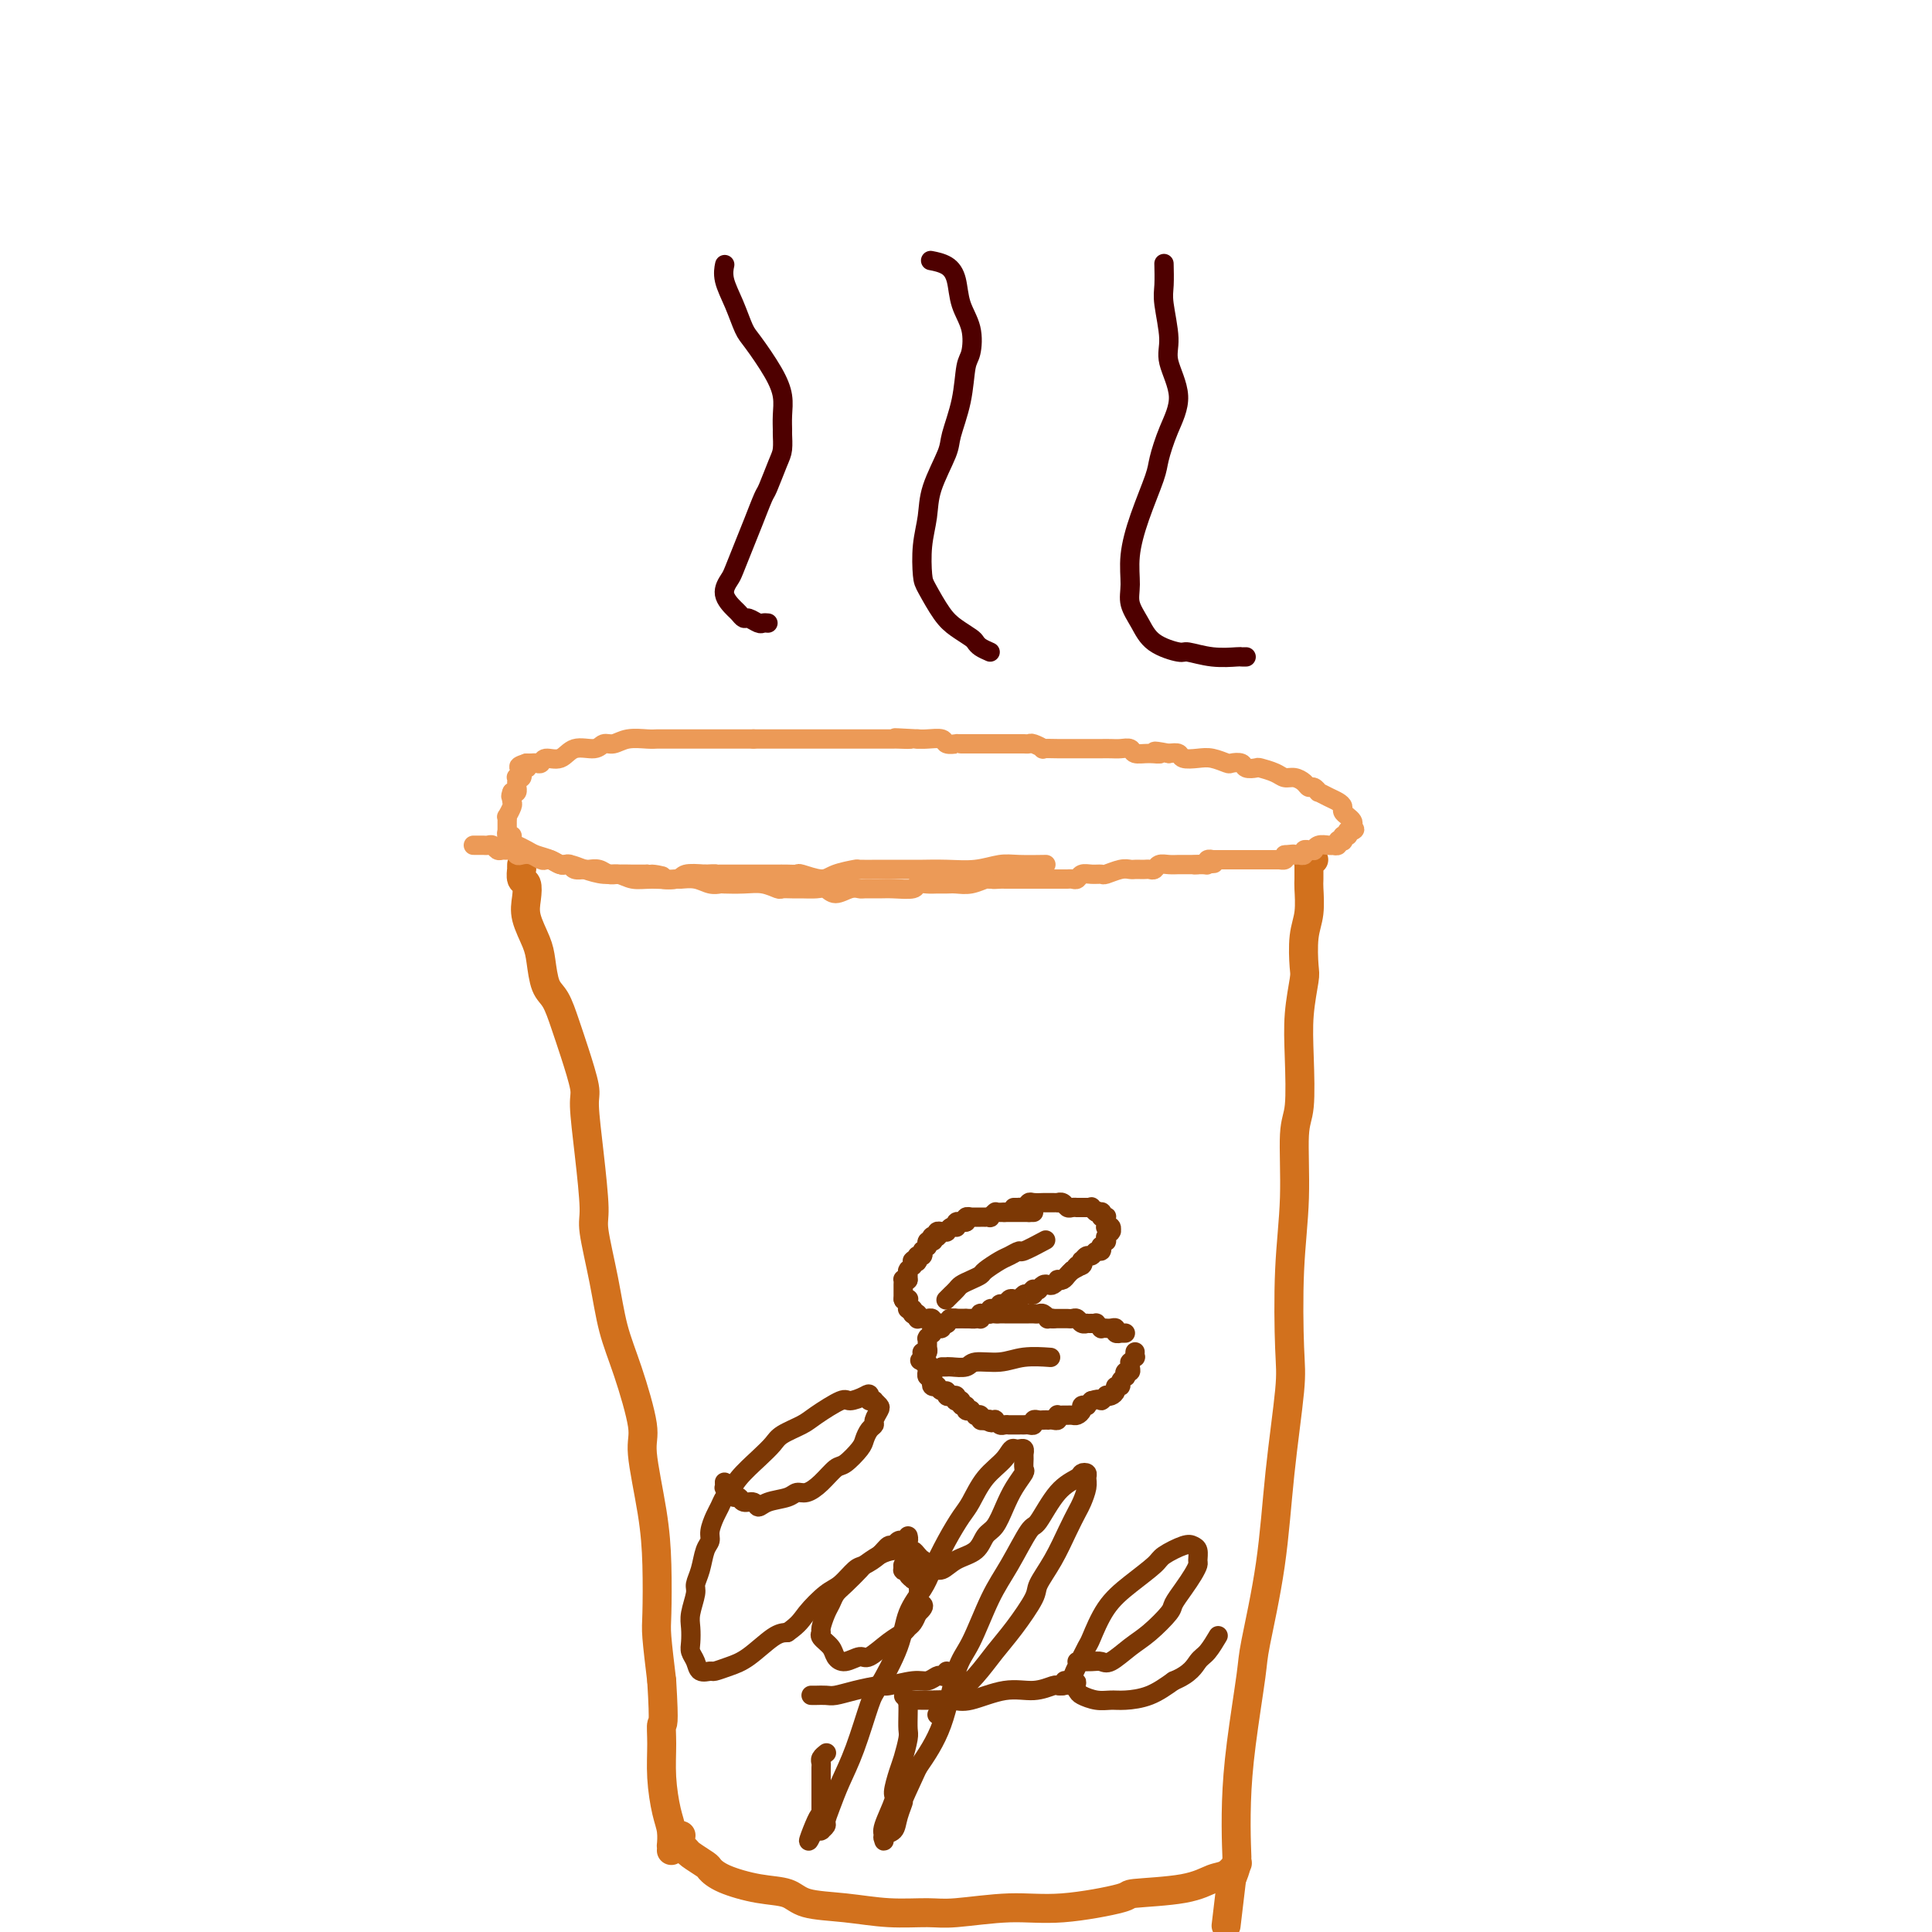 <svg viewBox='0 0 400 400' version='1.1' xmlns='http://www.w3.org/2000/svg' xmlns:xlink='http://www.w3.org/1999/xlink'><g fill='none' stroke='rgb(210,113,29)' stroke-width='6' stroke-linecap='round' stroke-linejoin='round'><path d='M108,179c-0.008,0.480 -0.016,0.960 0,1c0.016,0.040 0.055,-0.361 0,0c-0.055,0.361 -0.204,1.482 0,2c0.204,0.518 0.762,0.433 1,1c0.238,0.567 0.157,1.787 0,3c-0.157,1.213 -0.390,2.420 0,4c0.390,1.580 1.403,3.534 2,5c0.597,1.466 0.778,2.444 1,4c0.222,1.556 0.484,3.691 1,5c0.516,1.309 1.286,1.791 2,3c0.714,1.209 1.371,3.146 2,5c0.629,1.854 1.231,3.624 2,6c0.769,2.376 1.707,5.358 2,7c0.293,1.642 -0.059,1.944 0,4c0.059,2.056 0.529,5.867 1,10c0.471,4.133 0.943,8.588 1,11c0.057,2.412 -0.302,2.782 0,5c0.302,2.218 1.267,6.284 2,10c0.733,3.716 1.236,7.081 2,10c0.764,2.919 1.788,5.392 3,9c1.212,3.608 2.612,8.353 3,11c0.388,2.647 -0.237,3.197 0,6c0.237,2.803 1.334,7.859 2,12c0.666,4.141 0.900,7.368 1,11c0.100,3.632 0.065,7.670 0,10c-0.065,2.330 -0.162,2.951 0,5c0.162,2.049 0.581,5.524 1,9'/><path d='M137,348c0.616,10.082 0.155,8.787 0,9c-0.155,0.213 -0.003,1.935 0,4c0.003,2.065 -0.143,4.471 0,7c0.143,2.529 0.574,5.179 1,7c0.426,1.821 0.846,2.814 1,4c0.154,1.186 0.041,2.565 0,3c-0.041,0.435 -0.011,-0.075 0,0c0.011,0.075 0.003,0.736 0,1c-0.003,0.264 -0.002,0.132 0,0'/><path d='M141,380c-0.106,0.747 -0.212,1.495 0,2c0.212,0.505 0.742,0.768 1,1c0.258,0.232 0.244,0.433 1,1c0.756,0.567 2.282,1.499 3,2c0.718,0.501 0.628,0.572 1,1c0.372,0.428 1.205,1.214 3,2c1.795,0.786 4.553,1.574 7,2c2.447,0.426 4.584,0.492 6,1c1.416,0.508 2.113,1.458 4,2c1.887,0.542 4.966,0.677 8,1c3.034,0.323 6.022,0.834 9,1c2.978,0.166 5.945,-0.015 8,0c2.055,0.015 3.197,0.225 6,0c2.803,-0.225 7.267,-0.885 11,-1c3.733,-0.115 6.736,0.316 11,0c4.264,-0.316 9.789,-1.379 12,-2c2.211,-0.621 1.108,-0.801 3,-1c1.892,-0.199 6.781,-0.418 10,-1c3.219,-0.582 4.770,-1.527 6,-2c1.230,-0.473 2.139,-0.473 3,-1c0.861,-0.527 1.675,-1.579 2,-2c0.325,-0.421 0.163,-0.210 0,0'/><path d='M272,178c-0.423,-0.136 -0.846,-0.271 -1,0c-0.154,0.271 -0.040,0.950 0,1c0.040,0.050 0.007,-0.527 0,0c-0.007,0.527 0.012,2.158 0,3c-0.012,0.842 -0.055,0.893 0,2c0.055,1.107 0.207,3.269 0,5c-0.207,1.731 -0.774,3.031 -1,5c-0.226,1.969 -0.112,4.607 0,6c0.112,1.393 0.222,1.541 0,3c-0.222,1.459 -0.777,4.229 -1,7c-0.223,2.771 -0.116,5.544 0,9c0.116,3.456 0.241,7.597 0,10c-0.241,2.403 -0.847,3.070 -1,6c-0.153,2.930 0.149,8.123 0,13c-0.149,4.877 -0.748,9.439 -1,15c-0.252,5.561 -0.155,12.120 0,16c0.155,3.880 0.369,5.082 0,9c-0.369,3.918 -1.321,10.553 -2,17c-0.679,6.447 -1.086,12.706 -2,19c-0.914,6.294 -2.336,12.624 -3,16c-0.664,3.376 -0.569,3.800 -1,7c-0.431,3.200 -1.386,9.178 -2,14c-0.614,4.822 -0.886,8.488 -1,12c-0.114,3.512 -0.069,6.869 0,9c0.069,2.131 0.163,3.038 0,4c-0.163,0.962 -0.581,1.981 -1,3'/><path d='M255,389c-2.000,16.833 -1.000,8.417 0,0'/></g>
<g fill='none' stroke='rgb(236,154,87)' stroke-width='4' stroke-linecap='round' stroke-linejoin='round'><path d='M98,175c0.447,-0.001 0.893,-0.001 1,0c0.107,0.001 -0.126,0.004 0,0c0.126,-0.004 0.611,-0.015 1,0c0.389,0.015 0.682,0.057 1,0c0.318,-0.057 0.663,-0.212 1,0c0.337,0.212 0.668,0.793 1,1c0.332,0.207 0.666,0.042 1,0c0.334,-0.042 0.670,0.040 1,0c0.330,-0.040 0.655,-0.203 1,0c0.345,0.203 0.708,0.773 1,1c0.292,0.227 0.511,0.112 1,0c0.489,-0.112 1.248,-0.223 2,0c0.752,0.223 1.497,0.778 2,1c0.503,0.222 0.765,0.111 1,0c0.235,-0.111 0.443,-0.222 1,0c0.557,0.222 1.463,0.777 2,1c0.537,0.223 0.706,0.112 1,0c0.294,-0.112 0.711,-0.227 1,0c0.289,0.227 0.448,0.797 1,1c0.552,0.203 1.498,0.040 2,0c0.502,-0.040 0.561,0.042 1,0c0.439,-0.042 1.259,-0.207 2,0c0.741,0.207 1.403,0.788 2,1c0.597,0.212 1.129,0.057 2,0c0.871,-0.057 2.081,-0.015 3,0c0.919,0.015 1.548,0.004 2,0c0.452,-0.004 0.726,-0.002 1,0'/><path d='M134,181c5.721,0.867 2.025,0.035 1,0c-1.025,-0.035 0.621,0.726 2,1c1.379,0.274 2.492,0.059 3,0c0.508,-0.059 0.410,0.037 1,0c0.590,-0.037 1.869,-0.206 3,0c1.131,0.206 2.115,0.786 3,1c0.885,0.214 1.670,0.061 2,0c0.330,-0.061 0.206,-0.030 1,0c0.794,0.030 2.506,0.061 4,0c1.494,-0.061 2.769,-0.213 4,0c1.231,0.213 2.416,0.789 3,1c0.584,0.211 0.565,0.055 1,0c0.435,-0.055 1.323,-0.010 2,0c0.677,0.010 1.143,-0.015 2,0c0.857,0.015 2.103,0.071 3,0c0.897,-0.071 1.443,-0.268 2,0c0.557,0.268 1.125,1.000 2,1c0.875,-0.000 2.056,-0.732 3,-1c0.944,-0.268 1.651,-0.071 2,0c0.349,0.071 0.341,0.015 1,0c0.659,-0.015 1.986,0.010 3,0c1.014,-0.010 1.713,-0.055 3,0c1.287,0.055 3.160,0.211 4,0c0.840,-0.211 0.647,-0.789 1,-1c0.353,-0.211 1.252,-0.056 2,0c0.748,0.056 1.346,0.011 2,0c0.654,-0.011 1.366,0.011 2,0c0.634,-0.011 1.191,-0.054 2,0c0.809,0.054 1.872,0.207 3,0c1.128,-0.207 2.322,-0.773 3,-1c0.678,-0.227 0.839,-0.113 1,0'/><path d='M205,182c5.129,-0.464 1.951,-0.124 1,0c-0.951,0.124 0.325,0.033 1,0c0.675,-0.033 0.750,-0.009 1,0c0.250,0.009 0.674,0.002 1,0c0.326,-0.002 0.554,-0.001 1,0c0.446,0.001 1.111,0.000 2,0c0.889,-0.000 2.003,0.000 3,0c0.997,-0.000 1.878,-0.000 2,0c0.122,0.000 -0.514,0.001 0,0c0.514,-0.001 2.178,-0.004 3,0c0.822,0.004 0.800,0.015 1,0c0.200,-0.015 0.621,-0.057 1,0c0.379,0.057 0.716,0.212 1,0c0.284,-0.212 0.516,-0.793 1,-1c0.484,-0.207 1.218,-0.041 2,0c0.782,0.041 1.610,-0.041 2,0c0.390,0.041 0.342,0.207 1,0c0.658,-0.207 2.022,-0.788 3,-1c0.978,-0.212 1.572,-0.057 2,0c0.428,0.057 0.692,0.016 1,0c0.308,-0.016 0.659,-0.008 1,0c0.341,0.008 0.671,0.016 1,0c0.329,-0.016 0.655,-0.057 1,0c0.345,0.057 0.708,0.211 1,0c0.292,-0.211 0.512,-0.789 1,-1c0.488,-0.211 1.244,-0.057 2,0c0.756,0.057 1.512,0.015 2,0c0.488,-0.015 0.708,-0.004 1,0c0.292,0.004 0.656,0.001 1,0c0.344,-0.001 0.670,-0.000 1,0c0.330,0.000 0.665,0.000 1,0'/><path d='M248,179c6.609,-0.460 1.631,-0.109 0,0c-1.631,0.109 0.084,-0.023 1,0c0.916,0.023 1.034,0.202 1,0c-0.034,-0.202 -0.220,-0.786 0,-1c0.220,-0.214 0.848,-0.057 1,0c0.152,0.057 -0.171,0.015 0,0c0.171,-0.015 0.834,-0.004 1,0c0.166,0.004 -0.167,0.001 0,0c0.167,-0.001 0.832,-0.000 1,0c0.168,0.000 -0.163,0.000 0,0c0.163,-0.000 0.818,-0.000 1,0c0.182,0.000 -0.110,0.000 0,0c0.110,-0.000 0.621,-0.000 1,0c0.379,0.000 0.626,0.000 1,0c0.374,-0.000 0.875,-0.000 1,0c0.125,0.000 -0.125,0.000 0,0c0.125,-0.000 0.625,-0.000 1,0c0.375,0.000 0.625,0.000 1,0c0.375,-0.000 0.874,-0.000 1,0c0.126,0.000 -0.120,0.000 0,0c0.120,-0.000 0.605,-0.000 1,0c0.395,0.000 0.698,0.000 1,0c0.302,-0.000 0.602,-0.000 1,0c0.398,0.000 0.895,0.001 1,0c0.105,-0.001 -0.182,-0.003 0,0c0.182,0.003 0.832,0.011 1,0c0.168,-0.011 -0.147,-0.041 0,0c0.147,0.041 0.756,0.155 1,0c0.244,-0.155 0.122,-0.577 0,-1'/><path d='M266,177c3.023,-0.309 1.579,-0.083 1,0c-0.579,0.083 -0.295,0.023 0,0c0.295,-0.023 0.600,-0.010 1,0c0.400,0.010 0.896,0.017 1,0c0.104,-0.017 -0.182,-0.057 0,0c0.182,0.057 0.832,0.212 1,0c0.168,-0.212 -0.147,-0.789 0,-1c0.147,-0.211 0.757,-0.056 1,0c0.243,0.056 0.120,0.011 0,0c-0.120,-0.011 -0.236,0.011 0,0c0.236,-0.011 0.824,-0.055 1,0c0.176,0.055 -0.059,0.211 0,0c0.059,-0.211 0.412,-0.788 1,-1c0.588,-0.212 1.410,-0.061 2,0c0.590,0.061 0.946,0.030 1,0c0.054,-0.030 -0.196,-0.060 0,0c0.196,0.060 0.836,0.208 1,0c0.164,-0.208 -0.148,-0.774 0,-1c0.148,-0.226 0.758,-0.113 1,0c0.242,0.113 0.117,0.227 0,0c-0.117,-0.227 -0.228,-0.796 0,-1c0.228,-0.204 0.793,-0.044 1,0c0.207,0.044 0.056,-0.026 0,0c-0.056,0.026 -0.016,0.150 0,0c0.016,-0.150 0.008,-0.575 0,-1'/><path d='M279,172c2.241,-0.726 1.343,-0.040 1,0c-0.343,0.040 -0.130,-0.567 0,-1c0.130,-0.433 0.176,-0.694 0,-1c-0.176,-0.306 -0.574,-0.659 -1,-1c-0.426,-0.341 -0.878,-0.670 -1,-1c-0.122,-0.330 0.087,-0.662 0,-1c-0.087,-0.338 -0.471,-0.683 -1,-1c-0.529,-0.317 -1.203,-0.606 -2,-1c-0.797,-0.394 -1.718,-0.893 -2,-1c-0.282,-0.107 0.076,0.178 0,0c-0.076,-0.178 -0.587,-0.817 -1,-1c-0.413,-0.183 -0.728,0.092 -1,0c-0.272,-0.092 -0.500,-0.550 -1,-1c-0.500,-0.450 -1.270,-0.891 -2,-1c-0.730,-0.109 -1.418,0.115 -2,0c-0.582,-0.115 -1.058,-0.571 -2,-1c-0.942,-0.429 -2.351,-0.833 -3,-1c-0.649,-0.167 -0.539,-0.096 -1,0c-0.461,0.096 -1.491,0.218 -2,0c-0.509,-0.218 -0.495,-0.777 -1,-1c-0.505,-0.223 -1.529,-0.111 -2,0c-0.471,0.111 -0.387,0.222 -1,0c-0.613,-0.222 -1.921,-0.778 -3,-1c-1.079,-0.222 -1.928,-0.111 -3,0c-1.072,0.111 -2.365,0.222 -3,0c-0.635,-0.222 -0.610,-0.778 -1,-1c-0.390,-0.222 -1.195,-0.111 -2,0'/><path d='M242,156c-4.710,-0.924 -2.483,-0.233 -2,0c0.483,0.233 -0.776,0.010 -2,0c-1.224,-0.010 -2.412,0.193 -3,0c-0.588,-0.193 -0.575,-0.784 -1,-1c-0.425,-0.216 -1.287,-0.058 -2,0c-0.713,0.058 -1.275,0.016 -2,0c-0.725,-0.016 -1.612,-0.004 -2,0c-0.388,0.004 -0.276,0.001 -1,0c-0.724,-0.001 -2.283,-0.001 -3,0c-0.717,0.001 -0.593,0.001 -1,0c-0.407,-0.001 -1.345,-0.004 -2,0c-0.655,0.004 -1.026,0.015 -2,0c-0.974,-0.015 -2.551,-0.057 -3,0c-0.449,0.057 0.231,0.211 0,0c-0.231,-0.211 -1.371,-0.789 -2,-1c-0.629,-0.211 -0.745,-0.057 -1,0c-0.255,0.057 -0.647,0.015 -1,0c-0.353,-0.015 -0.666,-0.004 -1,0c-0.334,0.004 -0.691,0.001 -1,0c-0.309,-0.001 -0.572,-0.000 -1,0c-0.428,0.000 -1.021,0.000 -2,0c-0.979,-0.000 -2.344,0.000 -3,0c-0.656,-0.000 -0.605,-0.000 -1,0c-0.395,0.000 -1.237,0.001 -2,0c-0.763,-0.001 -1.445,-0.004 -2,0c-0.555,0.004 -0.981,0.015 -1,0c-0.019,-0.015 0.371,-0.057 0,0c-0.371,0.057 -1.501,0.211 -2,0c-0.499,-0.211 -0.365,-0.788 -1,-1c-0.635,-0.212 -2.039,-0.061 -3,0c-0.961,0.061 -1.481,0.030 -2,0'/><path d='M190,153c-8.389,-0.464 -3.361,-0.124 -2,0c1.361,0.124 -0.945,0.033 -2,0c-1.055,-0.033 -0.860,-0.009 -1,0c-0.140,0.009 -0.615,0.002 -1,0c-0.385,-0.002 -0.682,-0.001 -1,0c-0.318,0.001 -0.659,0.000 -1,0c-0.341,-0.000 -0.683,-0.000 -1,0c-0.317,0.000 -0.610,0.000 -1,0c-0.390,-0.000 -0.877,-0.000 -1,0c-0.123,0.000 0.118,0.000 0,0c-0.118,-0.000 -0.596,-0.000 -1,0c-0.404,0.000 -0.734,0.000 -1,0c-0.266,-0.000 -0.466,-0.000 -1,0c-0.534,0.000 -1.400,0.000 -2,0c-0.600,-0.000 -0.934,-0.000 -1,0c-0.066,0.000 0.137,0.000 0,0c-0.137,-0.000 -0.614,-0.000 -1,0c-0.386,0.000 -0.680,0.000 -1,0c-0.320,-0.000 -0.664,-0.000 -1,0c-0.336,0.000 -0.664,0.000 -1,0c-0.336,-0.000 -0.682,-0.000 -1,0c-0.318,0.000 -0.609,0.000 -1,0c-0.391,-0.000 -0.882,-0.000 -1,0c-0.118,0.000 0.138,0.000 0,0c-0.138,0.000 -0.671,0.000 -1,0c-0.329,0.000 -0.455,0.000 -1,0c-0.545,0.000 -1.511,0.000 -2,0c-0.489,0.000 -0.502,0.000 -1,0c-0.498,0.000 -1.480,0.000 -2,0c-0.520,0.000 -0.577,0.000 -1,0c-0.423,0.000 -1.211,0.000 -2,0'/><path d='M156,153c-5.450,-0.000 -2.074,-0.000 -1,0c1.074,0.000 -0.153,0.000 -1,0c-0.847,-0.000 -1.315,-0.000 -2,0c-0.685,0.000 -1.588,0.000 -2,0c-0.412,-0.000 -0.335,-0.000 -1,0c-0.665,0.000 -2.072,0.000 -3,0c-0.928,-0.000 -1.376,-0.000 -2,0c-0.624,0.000 -1.425,0.000 -2,0c-0.575,-0.000 -0.924,-0.000 -1,0c-0.076,0.000 0.120,0.000 0,0c-0.120,-0.000 -0.558,-0.000 -1,0c-0.442,0.000 -0.888,0.000 -1,0c-0.112,-0.000 0.111,-0.000 0,0c-0.111,0.000 -0.556,0.000 -1,0c-0.444,-0.000 -0.888,-0.001 -1,0c-0.112,0.001 0.108,0.004 0,0c-0.108,-0.004 -0.543,-0.016 -1,0c-0.457,0.016 -0.936,0.061 -2,0c-1.064,-0.061 -2.715,-0.229 -4,0c-1.285,0.229 -2.206,0.854 -3,1c-0.794,0.146 -1.463,-0.186 -2,0c-0.537,0.186 -0.942,0.891 -2,1c-1.058,0.109 -2.770,-0.377 -4,0c-1.230,0.377 -1.979,1.618 -3,2c-1.021,0.382 -2.316,-0.094 -3,0c-0.684,0.094 -0.758,0.757 -1,1c-0.242,0.243 -0.653,0.065 -1,0c-0.347,-0.065 -0.632,-0.018 -1,0c-0.368,0.018 -0.819,0.005 -1,0c-0.181,-0.005 -0.090,-0.003 0,0'/><path d='M109,158c-3.188,0.995 -0.658,0.984 0,1c0.658,0.016 -0.555,0.061 -1,0c-0.445,-0.061 -0.123,-0.226 0,0c0.123,0.226 0.047,0.844 0,1c-0.047,0.156 -0.065,-0.150 0,0c0.065,0.150 0.214,0.757 0,1c-0.214,0.243 -0.789,0.122 -1,0c-0.211,-0.122 -0.057,-0.244 0,0c0.057,0.244 0.016,0.854 0,1c-0.016,0.146 -0.007,-0.171 0,0c0.007,0.171 0.012,0.829 0,1c-0.012,0.171 -0.042,-0.146 0,0c0.042,0.146 0.155,0.756 0,1c-0.155,0.244 -0.577,0.122 -1,0'/><path d='M106,164c-0.465,1.169 -0.128,1.091 0,1c0.128,-0.091 0.048,-0.197 0,0c-0.048,0.197 -0.066,0.696 0,1c0.066,0.304 0.214,0.411 0,1c-0.214,0.589 -0.789,1.659 -1,2c-0.211,0.341 -0.056,-0.049 0,0c0.056,0.049 0.015,0.535 0,1c-0.015,0.465 -0.004,0.908 0,1c0.004,0.092 -0.000,-0.168 0,0c0.000,0.168 0.004,0.762 0,1c-0.004,0.238 -0.016,0.119 0,0c0.016,-0.119 0.061,-0.238 0,0c-0.061,0.238 -0.228,0.834 0,1c0.228,0.166 0.852,-0.096 1,0c0.148,0.096 -0.180,0.551 0,1c0.180,0.449 0.867,0.894 1,1c0.133,0.106 -0.288,-0.125 0,0c0.288,0.125 1.284,0.607 2,1c0.716,0.393 1.152,0.696 2,1c0.848,0.304 2.106,0.607 3,1c0.894,0.393 1.422,0.875 2,1c0.578,0.125 1.207,-0.106 2,0c0.793,0.106 1.750,0.550 3,1c1.250,0.450 2.794,0.906 4,1c1.206,0.094 2.075,-0.175 3,0c0.925,0.175 1.905,0.793 3,1c1.095,0.207 2.304,0.004 4,0c1.696,-0.004 3.880,0.191 5,0c1.120,-0.191 1.177,-0.769 2,-1c0.823,-0.231 2.411,-0.116 4,0'/><path d='M146,181c2.760,-0.155 2.160,-0.041 2,0c-0.160,0.041 0.120,0.011 1,0c0.880,-0.011 2.359,-0.003 3,0c0.641,0.003 0.443,0.001 1,0c0.557,-0.001 1.868,-0.000 3,0c1.132,0.000 2.087,0.000 3,0c0.913,-0.000 1.786,-0.001 2,0c0.214,0.001 -0.231,0.005 0,0c0.231,-0.005 1.137,-0.018 2,0c0.863,0.018 1.682,0.068 2,0c0.318,-0.068 0.134,-0.253 1,0c0.866,0.253 2.780,0.943 4,1c1.220,0.057 1.746,-0.521 3,-1c1.254,-0.479 3.237,-0.860 4,-1c0.763,-0.140 0.306,-0.037 1,0c0.694,0.037 2.540,0.010 4,0c1.460,-0.010 2.535,-0.002 4,0c1.465,0.002 3.319,-0.003 4,0c0.681,0.003 0.189,0.015 1,0c0.811,-0.015 2.926,-0.057 5,0c2.074,0.057 4.108,0.211 6,0c1.892,-0.211 3.641,-0.789 5,-1c1.359,-0.211 2.327,-0.057 4,0c1.673,0.057 4.049,0.016 5,0c0.951,-0.016 0.475,-0.008 0,0'/></g>
<g fill='none' stroke='rgb(78,0,0)' stroke-width='4' stroke-linecap='round' stroke-linejoin='round'><path d='M159,129c-0.364,-0.032 -0.728,-0.065 -1,0c-0.272,0.065 -0.453,0.226 -1,0c-0.547,-0.226 -1.461,-0.840 -2,-1c-0.539,-0.160 -0.701,0.132 -1,0c-0.299,-0.132 -0.733,-0.690 -1,-1c-0.267,-0.310 -0.367,-0.371 -1,-1c-0.633,-0.629 -1.800,-1.825 -2,-3c-0.200,-1.175 0.566,-2.329 1,-3c0.434,-0.671 0.535,-0.859 1,-2c0.465,-1.141 1.294,-3.237 2,-5c0.706,-1.763 1.289,-3.195 2,-5c0.711,-1.805 1.549,-3.983 2,-5c0.451,-1.017 0.513,-0.873 1,-2c0.487,-1.127 1.398,-3.526 2,-5c0.602,-1.474 0.894,-2.025 1,-3c0.106,-0.975 0.024,-2.376 0,-3c-0.024,-0.624 0.008,-0.471 0,-1c-0.008,-0.529 -0.057,-1.739 0,-3c0.057,-1.261 0.220,-2.573 0,-4c-0.220,-1.427 -0.823,-2.969 -2,-5c-1.177,-2.031 -2.928,-4.552 -4,-6c-1.072,-1.448 -1.464,-1.825 -2,-3c-0.536,-1.175 -1.216,-3.150 -2,-5c-0.784,-1.850 -1.673,-3.575 -2,-5c-0.327,-1.425 -0.094,-2.550 0,-3c0.094,-0.450 0.047,-0.225 0,0'/><path d='M205,135c-0.743,-0.327 -1.486,-0.655 -2,-1c-0.514,-0.345 -0.799,-0.708 -1,-1c-0.201,-0.292 -0.316,-0.512 -1,-1c-0.684,-0.488 -1.935,-1.245 -3,-2c-1.065,-0.755 -1.942,-1.509 -3,-3c-1.058,-1.491 -2.297,-3.718 -3,-5c-0.703,-1.282 -0.871,-1.617 -1,-3c-0.129,-1.383 -0.218,-3.812 0,-6c0.218,-2.188 0.745,-4.133 1,-6c0.255,-1.867 0.239,-3.656 1,-6c0.761,-2.344 2.298,-5.245 3,-7c0.702,-1.755 0.568,-2.366 1,-4c0.432,-1.634 1.429,-4.291 2,-7c0.571,-2.709 0.714,-5.470 1,-7c0.286,-1.530 0.713,-1.828 1,-3c0.287,-1.172 0.434,-3.218 0,-5c-0.434,-1.782 -1.448,-3.301 -2,-5c-0.552,-1.699 -0.643,-3.579 -1,-5c-0.357,-1.421 -0.981,-2.383 -2,-3c-1.019,-0.617 -2.434,-0.891 -3,-1c-0.566,-0.109 -0.283,-0.055 0,0'/><path d='M258,136c-0.422,0.009 -0.845,0.018 -1,0c-0.155,-0.018 -0.044,-0.062 -1,0c-0.956,0.062 -2.980,0.229 -5,0c-2.020,-0.229 -4.037,-0.854 -5,-1c-0.963,-0.146 -0.870,0.189 -2,0c-1.130,-0.189 -3.481,-0.900 -5,-2c-1.519,-1.100 -2.206,-2.587 -3,-4c-0.794,-1.413 -1.694,-2.752 -2,-4c-0.306,-1.248 -0.017,-2.404 0,-4c0.017,-1.596 -0.239,-3.632 0,-6c0.239,-2.368 0.974,-5.068 2,-8c1.026,-2.932 2.344,-6.097 3,-8c0.656,-1.903 0.650,-2.543 1,-4c0.350,-1.457 1.057,-3.731 2,-6c0.943,-2.269 2.123,-4.535 2,-7c-0.123,-2.465 -1.550,-5.131 -2,-7c-0.450,-1.869 0.075,-2.943 0,-5c-0.075,-2.057 -0.752,-5.098 -1,-7c-0.248,-1.902 -0.067,-2.666 0,-4c0.067,-1.334 0.019,-3.238 0,-4c-0.019,-0.762 -0.010,-0.381 0,0'/></g>
<g fill='none' stroke='rgb(124,56,5)' stroke-width='4' stroke-linecap='round' stroke-linejoin='round'><path d='M213,251c0.500,0.000 1.000,0.000 1,0c0.000,0.000 -0.500,0.000 -1,0'/><path d='M213,251c0.060,0.000 0.208,0.000 0,0c-0.208,-0.000 -0.774,0.000 -1,0c-0.226,0.000 -0.112,0.000 0,0c0.112,0.000 0.222,0.000 0,0c-0.222,0.000 -0.778,0.000 -1,0c-0.222,-0.000 -0.111,0.000 0,0c0.111,0.000 0.222,0.000 0,0c-0.222,0.000 -0.777,-0.000 -1,0c-0.223,0.000 -0.112,0.000 0,0c0.112,0.000 0.227,-0.000 0,0c-0.227,0.000 -0.797,0.000 -1,0c-0.203,0.000 -0.040,0.000 0,0c0.040,0.000 -0.042,0.000 0,0c0.042,0.000 0.207,-0.000 0,0c-0.207,0.000 -0.787,-0.000 -1,0c-0.213,0.000 -0.061,-0.000 0,0c0.061,0.000 0.030,0.000 0,0'/><path d='M208,251c-0.996,0.000 -0.985,0.000 -1,0c-0.015,-0.000 -0.055,-0.001 0,0c0.055,0.001 0.207,0.004 0,0c-0.207,-0.004 -0.772,-0.015 -1,0c-0.228,0.015 -0.118,0.057 0,0c0.118,-0.057 0.243,-0.211 0,0c-0.243,0.211 -0.853,0.789 -1,1c-0.147,0.211 0.171,0.057 0,0c-0.171,-0.057 -0.831,-0.015 -1,0c-0.169,0.015 0.152,0.004 0,0c-0.152,-0.004 -0.776,-0.001 -1,0c-0.224,0.001 -0.046,0.000 0,0c0.046,-0.000 -0.039,-0.000 0,0c0.039,0.000 0.203,0.000 0,0c-0.203,-0.000 -0.773,-0.000 -1,0c-0.227,0.000 -0.112,0.000 0,0c0.112,-0.000 0.223,-0.001 0,0c-0.223,0.001 -0.778,0.004 -1,0c-0.222,-0.004 -0.112,-0.015 0,0c0.112,0.015 0.226,0.056 0,0c-0.226,-0.056 -0.792,-0.207 -1,0c-0.208,0.207 -0.060,0.774 0,1c0.060,0.226 0.030,0.113 0,0'/><path d='M200,253c-1.464,0.309 -1.123,0.083 -1,0c0.123,-0.083 0.029,-0.023 0,0c-0.029,0.023 0.006,0.010 0,0c-0.006,-0.010 -0.054,-0.017 0,0c0.054,0.017 0.211,0.057 0,0c-0.211,-0.057 -0.791,-0.213 -1,0c-0.209,0.213 -0.046,0.793 0,1c0.046,0.207 -0.025,0.041 0,0c0.025,-0.041 0.148,0.042 0,0c-0.148,-0.042 -0.565,-0.208 -1,0c-0.435,0.208 -0.887,0.792 -1,1c-0.113,0.208 0.114,0.042 0,0c-0.114,-0.042 -0.570,0.041 -1,0c-0.430,-0.041 -0.833,-0.207 -1,0c-0.167,0.207 -0.097,0.788 0,1c0.097,0.212 0.222,0.056 0,0c-0.222,-0.056 -0.792,-0.012 -1,0c-0.208,0.012 -0.056,-0.007 0,0c0.056,0.007 0.015,0.040 0,0c-0.015,-0.040 -0.004,-0.154 0,0c0.004,0.154 0.002,0.577 0,1'/><path d='M193,257c-1.099,0.614 -0.347,0.150 0,0c0.347,-0.150 0.289,0.013 0,0c-0.289,-0.013 -0.808,-0.201 -1,0c-0.192,0.201 -0.055,0.790 0,1c0.055,0.210 0.029,0.042 0,0c-0.029,-0.042 -0.060,0.041 0,0c0.060,-0.041 0.212,-0.207 0,0c-0.212,0.207 -0.789,0.786 -1,1c-0.211,0.214 -0.055,0.061 0,0c0.055,-0.061 0.011,-0.030 0,0c-0.011,0.030 0.011,0.061 0,0c-0.011,-0.061 -0.056,-0.213 0,0c0.056,0.213 0.211,0.792 0,1c-0.211,0.208 -0.789,0.045 -1,0c-0.211,-0.045 -0.057,0.026 0,0c0.057,-0.026 0.016,-0.150 0,0c-0.016,0.150 -0.008,0.575 0,1'/><path d='M190,261c-0.403,0.620 0.088,0.170 0,0c-0.088,-0.170 -0.756,-0.060 -1,0c-0.244,0.060 -0.066,0.069 0,0c0.066,-0.069 0.019,-0.216 0,0c-0.019,0.216 -0.009,0.794 0,1c0.009,0.206 0.016,0.042 0,0c-0.016,-0.042 -0.057,0.040 0,0c0.057,-0.040 0.211,-0.203 0,0c-0.211,0.203 -0.789,0.772 -1,1c-0.211,0.228 -0.057,0.113 0,0c0.057,-0.113 0.015,-0.226 0,0c-0.015,0.226 -0.004,0.792 0,1c0.004,0.208 0.001,0.060 0,0c-0.001,-0.060 -0.000,-0.030 0,0c0.000,0.030 0.000,0.060 0,0c-0.000,-0.060 -0.000,-0.208 0,0c0.000,0.208 0.000,0.774 0,1c-0.000,0.226 -0.000,0.113 0,0'/><path d='M188,265c-0.536,0.635 -0.876,0.222 -1,0c-0.124,-0.222 -0.033,-0.252 0,0c0.033,0.252 0.009,0.786 0,1c-0.009,0.214 -0.002,0.109 0,0c0.002,-0.109 0.001,-0.222 0,0c-0.001,0.222 -0.000,0.778 0,1c0.000,0.222 0.000,0.111 0,0c-0.000,-0.111 -0.000,-0.223 0,0c0.000,0.223 0.000,0.781 0,1c-0.000,0.219 -0.000,0.097 0,0c0.000,-0.097 0.000,-0.171 0,0c-0.000,0.171 -0.000,0.585 0,1'/><path d='M187,269c0.072,0.614 0.751,0.151 1,0c0.249,-0.151 0.067,0.012 0,0c-0.067,-0.012 -0.018,-0.199 0,0c0.018,0.199 0.005,0.784 0,1c-0.005,0.216 -0.001,0.062 0,0c0.001,-0.062 0.001,-0.031 0,0c-0.001,0.031 -0.001,0.061 0,0c0.001,-0.061 0.004,-0.214 0,0c-0.004,0.214 -0.015,0.793 0,1c0.015,0.207 0.057,0.041 0,0c-0.057,-0.041 -0.211,0.041 0,0c0.211,-0.041 0.789,-0.207 1,0c0.211,0.207 0.057,0.786 0,1c-0.057,0.214 -0.016,0.061 0,0c0.016,-0.061 0.008,-0.031 0,0'/><path d='M189,272c0.326,0.460 0.140,0.109 0,0c-0.140,-0.109 -0.233,0.023 0,0c0.233,-0.023 0.794,-0.202 1,0c0.206,0.202 0.059,0.786 0,1c-0.059,0.214 -0.030,0.057 0,0c0.030,-0.057 0.059,-0.015 0,0c-0.059,0.015 -0.208,0.004 0,0c0.208,-0.004 0.773,-0.001 1,0c0.227,0.001 0.117,-0.001 0,0c-0.117,0.001 -0.243,0.004 0,0c0.243,-0.004 0.853,-0.015 1,0c0.147,0.015 -0.168,0.057 0,0c0.168,-0.057 0.820,-0.212 1,0c0.180,0.212 -0.110,0.790 0,1c0.110,0.210 0.621,0.053 1,0c0.379,-0.053 0.627,-0.000 1,0c0.373,0.000 0.871,-0.053 1,0c0.129,0.053 -0.110,0.210 0,0c0.110,-0.210 0.569,-0.788 1,-1c0.431,-0.212 0.832,-0.057 1,0c0.168,0.057 0.101,0.015 0,0c-0.101,-0.015 -0.237,-0.004 0,0c0.237,0.004 0.847,0.001 1,0c0.153,-0.001 -0.151,-0.000 0,0c0.151,0.000 0.757,0.000 1,0c0.243,-0.000 0.121,-0.000 0,0'/><path d='M200,273c1.885,0.138 1.098,-0.015 1,0c-0.098,0.015 0.495,0.200 1,0c0.505,-0.200 0.924,-0.785 1,-1c0.076,-0.215 -0.191,-0.062 0,0c0.191,0.062 0.840,0.031 1,0c0.160,-0.031 -0.168,-0.061 0,0c0.168,0.061 0.834,0.214 1,0c0.166,-0.214 -0.166,-0.793 0,-1c0.166,-0.207 0.832,-0.040 1,0c0.168,0.040 -0.162,-0.045 0,0c0.162,0.045 0.817,0.222 1,0c0.183,-0.222 -0.106,-0.843 0,-1c0.106,-0.157 0.606,0.150 1,0c0.394,-0.150 0.683,-0.759 1,-1c0.317,-0.241 0.663,-0.116 1,0c0.337,0.116 0.665,0.224 1,0c0.335,-0.224 0.677,-0.778 1,-1c0.323,-0.222 0.626,-0.112 1,0c0.374,0.112 0.817,0.227 1,0c0.183,-0.227 0.104,-0.797 0,-1c-0.104,-0.203 -0.235,-0.041 0,0c0.235,0.041 0.836,-0.041 1,0c0.164,0.041 -0.110,0.203 0,0c0.110,-0.203 0.603,-0.773 1,-1c0.397,-0.227 0.698,-0.113 1,0c0.302,0.113 0.606,0.223 1,0c0.394,-0.223 0.879,-0.781 1,-1c0.121,-0.219 -0.122,-0.100 0,0c0.122,0.100 0.610,0.181 1,0c0.390,-0.181 0.683,-0.623 1,-1c0.317,-0.377 0.659,-0.688 1,-1'/><path d='M222,263c3.570,-1.791 1.495,-1.269 1,-1c-0.495,0.269 0.588,0.283 1,0c0.412,-0.283 0.152,-0.865 0,-1c-0.152,-0.135 -0.195,0.175 0,0c0.195,-0.175 0.627,-0.836 1,-1c0.373,-0.164 0.687,0.167 1,0c0.313,-0.167 0.623,-0.833 1,-1c0.377,-0.167 0.819,0.167 1,0c0.181,-0.167 0.101,-0.833 0,-1c-0.101,-0.167 -0.223,0.165 0,0c0.223,-0.165 0.791,-0.828 1,-1c0.209,-0.172 0.060,0.146 0,0c-0.060,-0.146 -0.030,-0.757 0,-1c0.030,-0.243 0.060,-0.117 0,0c-0.060,0.117 -0.211,0.224 0,0c0.211,-0.224 0.785,-0.778 1,-1c0.215,-0.222 0.072,-0.111 0,0c-0.072,0.111 -0.072,0.222 0,0c0.072,-0.222 0.215,-0.778 0,-1c-0.215,-0.222 -0.790,-0.111 -1,0c-0.210,0.111 -0.057,0.222 0,0c0.057,-0.222 0.016,-0.778 0,-1c-0.016,-0.222 -0.008,-0.111 0,0c0.008,0.111 0.016,0.222 0,0c-0.016,-0.222 -0.056,-0.777 0,-1c0.056,-0.223 0.207,-0.112 0,0c-0.207,0.112 -0.774,0.226 -1,0c-0.226,-0.226 -0.112,-0.793 0,-1c0.112,-0.207 0.223,-0.056 0,0c-0.223,0.056 -0.778,0.016 -1,0c-0.222,-0.016 -0.111,-0.008 0,0'/><path d='M227,251c-0.244,-0.868 0.144,-0.036 0,0c-0.144,0.036 -0.822,-0.722 -1,-1c-0.178,-0.278 0.144,-0.074 0,0c-0.144,0.074 -0.756,0.020 -1,0c-0.244,-0.020 -0.122,-0.005 0,0c0.122,0.005 0.244,0.002 0,0c-0.244,-0.002 -0.853,-0.001 -1,0c-0.147,0.001 0.168,0.001 0,0c-0.168,-0.001 -0.818,-0.004 -1,0c-0.182,0.004 0.105,0.015 0,0c-0.105,-0.015 -0.602,-0.057 -1,0c-0.398,0.057 -0.698,0.211 -1,0c-0.302,-0.211 -0.605,-0.789 -1,-1c-0.395,-0.211 -0.881,-0.057 -1,0c-0.119,0.057 0.127,0.015 0,0c-0.127,-0.015 -0.629,-0.004 -1,0c-0.371,0.004 -0.610,-0.000 -1,0c-0.390,0.000 -0.930,0.004 -1,0c-0.070,-0.004 0.331,-0.015 0,0c-0.331,0.015 -1.394,0.057 -2,0c-0.606,-0.057 -0.755,-0.211 -1,0c-0.245,0.211 -0.588,0.789 -1,1c-0.412,0.211 -0.895,0.057 -1,0c-0.105,-0.057 0.168,-0.015 0,0c-0.168,0.015 -0.776,0.004 -1,0c-0.224,-0.004 -0.064,-0.001 0,0c0.064,0.001 0.032,0.001 0,0'/><path d='M196,269c-0.120,0.120 -0.240,0.239 0,0c0.240,-0.239 0.840,-0.838 1,-1c0.160,-0.162 -0.122,0.111 0,0c0.122,-0.111 0.647,-0.606 1,-1c0.353,-0.394 0.535,-0.687 1,-1c0.465,-0.313 1.212,-0.647 2,-1c0.788,-0.353 1.616,-0.726 2,-1c0.384,-0.274 0.323,-0.450 1,-1c0.677,-0.550 2.091,-1.475 3,-2c0.909,-0.525 1.313,-0.649 2,-1c0.687,-0.351 1.658,-0.929 2,-1c0.342,-0.071 0.053,0.366 1,0c0.947,-0.366 3.128,-1.533 4,-2c0.872,-0.467 0.436,-0.233 0,0'/><path d='M233,276c-0.455,0.008 -0.909,0.016 -1,0c-0.091,-0.016 0.182,-0.057 0,0c-0.182,0.057 -0.818,0.211 -1,0c-0.182,-0.211 0.091,-0.789 0,-1c-0.091,-0.211 -0.545,-0.056 -1,0c-0.455,0.056 -0.910,0.011 -1,0c-0.090,-0.011 0.187,0.011 0,0c-0.187,-0.011 -0.837,-0.056 -1,0c-0.163,0.056 0.163,0.211 0,0c-0.163,-0.211 -0.813,-0.789 -1,-1c-0.187,-0.211 0.091,-0.056 0,0c-0.091,0.056 -0.549,0.011 -1,0c-0.451,-0.011 -0.894,0.011 -1,0c-0.106,-0.011 0.126,-0.056 0,0c-0.126,0.056 -0.611,0.211 -1,0c-0.389,-0.211 -0.683,-0.789 -1,-1c-0.317,-0.211 -0.659,-0.057 -1,0c-0.341,0.057 -0.683,0.015 -1,0c-0.317,-0.015 -0.611,-0.004 -1,0c-0.389,0.004 -0.874,0.001 -1,0c-0.126,-0.001 0.107,-0.000 0,0c-0.107,0.000 -0.553,0.000 -1,0'/><path d='M218,273c-2.256,-0.460 -0.397,-0.109 0,0c0.397,0.109 -0.668,-0.023 -1,0c-0.332,0.023 0.069,0.202 0,0c-0.069,-0.202 -0.609,-0.786 -1,-1c-0.391,-0.214 -0.634,-0.057 -1,0c-0.366,0.057 -0.854,0.015 -1,0c-0.146,-0.015 0.049,-0.004 0,0c-0.049,0.004 -0.342,0.001 -1,0c-0.658,-0.001 -1.682,-0.000 -2,0c-0.318,0.000 0.069,0.000 0,0c-0.069,-0.000 -0.595,0.000 -1,0c-0.405,-0.000 -0.689,-0.001 -1,0c-0.311,0.001 -0.647,0.004 -1,0c-0.353,-0.004 -0.721,-0.015 -1,0c-0.279,0.015 -0.470,0.057 -1,0c-0.530,-0.057 -1.400,-0.211 -2,0c-0.600,0.211 -0.930,0.789 -1,1c-0.070,0.211 0.121,0.057 0,0c-0.121,-0.057 -0.555,-0.015 -1,0c-0.445,0.015 -0.903,0.004 -1,0c-0.097,-0.004 0.166,-0.001 0,0c-0.166,0.001 -0.763,0.000 -1,0c-0.237,-0.000 -0.115,-0.000 0,0c0.115,0.000 0.223,0.000 0,0c-0.223,-0.000 -0.778,-0.000 -1,0c-0.222,0.000 -0.112,0.000 0,0c0.112,-0.000 0.226,-0.000 0,0c-0.226,0.000 -0.792,0.000 -1,0c-0.208,-0.000 -0.060,-0.000 0,0c0.060,0.000 0.030,0.000 0,0'/><path d='M198,273c-3.029,-0.004 -0.602,-0.015 0,0c0.602,0.015 -0.622,0.057 -1,0c-0.378,-0.057 0.091,-0.212 0,0c-0.091,0.212 -0.741,0.793 -1,1c-0.259,0.207 -0.126,0.041 0,0c0.126,-0.041 0.245,0.042 0,0c-0.245,-0.042 -0.854,-0.208 -1,0c-0.146,0.208 0.171,0.792 0,1c-0.171,0.208 -0.831,0.042 -1,0c-0.169,-0.042 0.152,0.040 0,0c-0.152,-0.040 -0.777,-0.203 -1,0c-0.223,0.203 -0.046,0.773 0,1c0.046,0.227 -0.040,0.112 0,0c0.040,-0.112 0.207,-0.223 0,0c-0.207,0.223 -0.788,0.778 -1,1c-0.212,0.222 -0.057,0.111 0,0c0.057,-0.111 0.015,-0.222 0,0c-0.015,0.222 -0.004,0.778 0,1c0.004,0.222 0.001,0.111 0,0c-0.001,-0.111 0.001,-0.222 0,0c-0.001,0.222 -0.004,0.777 0,1c0.004,0.223 0.015,0.112 0,0c-0.015,-0.112 -0.057,-0.227 0,0c0.057,0.227 0.211,0.796 0,1c-0.211,0.204 -0.789,0.044 -1,0c-0.211,-0.044 -0.057,0.026 0,0c0.057,-0.026 0.016,-0.150 0,0c-0.016,0.150 -0.008,0.575 0,1'/><path d='M191,281c-1.087,1.255 -0.305,0.391 0,0c0.305,-0.391 0.134,-0.311 0,0c-0.134,0.311 -0.232,0.853 0,1c0.232,0.147 0.793,-0.100 1,0c0.207,0.100 0.059,0.548 0,1c-0.059,0.452 -0.030,0.909 0,1c0.030,0.091 0.059,-0.182 0,0c-0.059,0.182 -0.208,0.820 0,1c0.208,0.180 0.773,-0.096 1,0c0.227,0.096 0.116,0.566 0,1c-0.116,0.434 -0.237,0.833 0,1c0.237,0.167 0.833,0.101 1,0c0.167,-0.101 -0.096,-0.237 0,0c0.096,0.237 0.551,0.847 1,1c0.449,0.153 0.891,-0.151 1,0c0.109,0.151 -0.115,0.759 0,1c0.115,0.241 0.571,0.116 1,0c0.429,-0.116 0.832,-0.223 1,0c0.168,0.223 0.102,0.777 0,1c-0.102,0.223 -0.239,0.116 0,0c0.239,-0.116 0.853,-0.241 1,0c0.147,0.241 -0.172,0.848 0,1c0.172,0.152 0.835,-0.152 1,0c0.165,0.152 -0.167,0.759 0,1c0.167,0.241 0.833,0.116 1,0c0.167,-0.116 -0.166,-0.224 0,0c0.166,0.224 0.832,0.778 1,1c0.168,0.222 -0.161,0.111 0,0c0.161,-0.111 0.813,-0.222 1,0c0.187,0.222 -0.089,0.778 0,1c0.089,0.222 0.545,0.111 1,0'/><path d='M204,294c1.945,1.084 1.309,0.294 1,0c-0.309,-0.294 -0.290,-0.093 0,0c0.290,0.093 0.853,0.077 1,0c0.147,-0.077 -0.120,-0.217 0,0c0.120,0.217 0.628,0.790 1,1c0.372,0.210 0.606,0.056 1,0c0.394,-0.056 0.946,-0.015 1,0c0.054,0.015 -0.389,0.004 0,0c0.389,-0.004 1.611,0.000 2,0c0.389,-0.000 -0.054,-0.004 0,0c0.054,0.004 0.606,0.015 1,0c0.394,-0.015 0.630,-0.057 1,0c0.370,0.057 0.874,0.211 1,0c0.126,-0.211 -0.125,-0.789 0,-1c0.125,-0.211 0.625,-0.057 1,0c0.375,0.057 0.626,0.016 1,0c0.374,-0.016 0.871,-0.008 1,0c0.129,0.008 -0.110,0.016 0,0c0.110,-0.016 0.568,-0.057 1,0c0.432,0.057 0.837,0.211 1,0c0.163,-0.211 0.085,-0.789 0,-1c-0.085,-0.211 -0.178,-0.056 0,0c0.178,0.056 0.626,0.012 1,0c0.374,-0.012 0.674,0.007 1,0c0.326,-0.007 0.680,-0.041 1,0c0.320,0.041 0.607,0.155 1,0c0.393,-0.155 0.893,-0.580 1,-1c0.107,-0.420 -0.177,-0.834 0,-1c0.177,-0.166 0.817,-0.083 1,0c0.183,0.083 -0.091,0.167 0,0c0.091,-0.167 0.545,-0.583 1,-1'/><path d='M226,290c2.246,-0.714 1.860,0.002 2,0c0.140,-0.002 0.807,-0.723 1,-1c0.193,-0.277 -0.088,-0.112 0,0c0.088,0.112 0.544,0.171 1,0c0.456,-0.171 0.910,-0.572 1,-1c0.090,-0.428 -0.186,-0.884 0,-1c0.186,-0.116 0.833,0.109 1,0c0.167,-0.109 -0.148,-0.550 0,-1c0.148,-0.450 0.757,-0.908 1,-1c0.243,-0.092 0.118,0.181 0,0c-0.118,-0.181 -0.229,-0.818 0,-1c0.229,-0.182 0.797,0.091 1,0c0.203,-0.091 0.040,-0.545 0,-1c-0.040,-0.455 0.042,-0.910 0,-1c-0.042,-0.090 -0.207,0.186 0,0c0.207,-0.186 0.788,-0.834 1,-1c0.212,-0.166 0.057,0.151 0,0c-0.057,-0.151 -0.015,-0.772 0,-1c0.015,-0.228 0.004,-0.065 0,0c-0.004,0.065 -0.002,0.033 0,0'/><path d='M195,283c0.431,-0.002 0.861,-0.005 1,0c0.139,0.005 -0.014,0.016 0,0c0.014,-0.016 0.196,-0.061 1,0c0.804,0.061 2.230,0.226 3,0c0.770,-0.226 0.883,-0.845 2,-1c1.117,-0.155 3.238,0.154 5,0c1.762,-0.154 3.167,-0.772 5,-1c1.833,-0.228 4.095,-0.065 5,0c0.905,0.065 0.452,0.033 0,0'/><path d='M150,307c-0.006,-0.119 -0.013,-0.238 0,0c0.013,0.238 0.045,0.833 0,1c-0.045,0.167 -0.168,-0.095 0,0c0.168,0.095 0.626,0.546 1,1c0.374,0.454 0.663,0.911 1,1c0.337,0.089 0.721,-0.189 1,0c0.279,0.189 0.452,0.847 1,1c0.548,0.153 1.470,-0.198 2,0c0.530,0.198 0.669,0.944 1,1c0.331,0.056 0.854,-0.578 2,-1c1.146,-0.422 2.916,-0.632 4,-1c1.084,-0.368 1.482,-0.895 2,-1c0.518,-0.105 1.154,0.211 2,0c0.846,-0.211 1.900,-0.948 3,-2c1.100,-1.052 2.245,-2.418 3,-3c0.755,-0.582 1.120,-0.380 2,-1c0.880,-0.620 2.273,-2.063 3,-3c0.727,-0.937 0.787,-1.368 1,-2c0.213,-0.632 0.580,-1.464 1,-2c0.420,-0.536 0.893,-0.774 1,-1c0.107,-0.226 -0.153,-0.439 0,-1c0.153,-0.561 0.718,-1.471 1,-2c0.282,-0.529 0.282,-0.678 0,-1c-0.282,-0.322 -0.845,-0.817 -1,-1c-0.155,-0.183 0.099,-0.052 0,0c-0.099,0.052 -0.549,0.026 -1,0'/><path d='M180,290c0.252,-1.845 -0.118,-1.459 -1,-1c-0.882,0.459 -2.274,0.991 -3,1c-0.726,0.009 -0.785,-0.504 -2,0c-1.215,0.504 -3.587,2.024 -5,3c-1.413,0.976 -1.866,1.408 -3,2c-1.134,0.592 -2.948,1.342 -4,2c-1.052,0.658 -1.343,1.222 -2,2c-0.657,0.778 -1.682,1.770 -3,3c-1.318,1.230 -2.930,2.699 -4,4c-1.070,1.301 -1.597,2.435 -2,3c-0.403,0.565 -0.682,0.560 -1,1c-0.318,0.440 -0.677,1.323 -1,2c-0.323,0.677 -0.611,1.146 -1,2c-0.389,0.854 -0.879,2.092 -1,3c-0.121,0.908 0.126,1.487 0,2c-0.126,0.513 -0.626,0.959 -1,2c-0.374,1.041 -0.622,2.676 -1,4c-0.378,1.324 -0.886,2.336 -1,3c-0.114,0.664 0.165,0.979 0,2c-0.165,1.021 -0.773,2.748 -1,4c-0.227,1.252 -0.073,2.028 0,3c0.073,0.972 0.065,2.141 0,3c-0.065,0.859 -0.188,1.408 0,2c0.188,0.592 0.686,1.228 1,2c0.314,0.772 0.445,1.681 1,2c0.555,0.319 1.534,0.047 2,0c0.466,-0.047 0.418,0.131 1,0c0.582,-0.131 1.795,-0.571 3,-1c1.205,-0.429 2.401,-0.846 4,-2c1.599,-1.154 3.600,-3.044 5,-4c1.400,-0.956 2.200,-0.978 3,-1'/><path d='M163,338c2.557,-1.766 2.949,-2.682 4,-4c1.051,-1.318 2.760,-3.038 4,-4c1.240,-0.962 2.009,-1.166 3,-2c0.991,-0.834 2.202,-2.300 3,-3c0.798,-0.700 1.183,-0.636 2,-1c0.817,-0.364 2.065,-1.155 3,-2c0.935,-0.845 1.557,-1.743 2,-2c0.443,-0.257 0.706,0.127 1,0c0.294,-0.127 0.618,-0.765 1,-1c0.382,-0.235 0.820,-0.067 1,0c0.180,0.067 0.101,0.032 0,0c-0.101,-0.032 -0.223,-0.060 0,0c0.223,0.060 0.791,0.208 1,0c0.209,-0.208 0.060,-0.774 0,-1c-0.060,-0.226 -0.030,-0.113 0,0'/><path d='M191,325c0.000,-0.414 0.001,-0.828 0,-1c-0.001,-0.172 -0.003,-0.101 0,0c0.003,0.101 0.012,0.234 0,0c-0.012,-0.234 -0.045,-0.833 0,-1c0.045,-0.167 0.167,0.099 0,0c-0.167,-0.099 -0.625,-0.563 -1,-1c-0.375,-0.437 -0.669,-0.847 -1,-1c-0.331,-0.153 -0.698,-0.048 -1,0c-0.302,0.048 -0.537,0.038 -1,0c-0.463,-0.038 -1.153,-0.106 -2,0c-0.847,0.106 -1.852,0.384 -3,1c-1.148,0.616 -2.440,1.569 -3,2c-0.560,0.431 -0.387,0.341 -1,1c-0.613,0.659 -2.010,2.068 -3,3c-0.990,0.932 -1.571,1.388 -2,2c-0.429,0.612 -0.705,1.382 -1,2c-0.295,0.618 -0.608,1.086 -1,2c-0.392,0.914 -0.863,2.276 -1,3c-0.137,0.724 0.059,0.812 0,1c-0.059,0.188 -0.374,0.477 0,1c0.374,0.523 1.435,1.281 2,2c0.565,0.719 0.633,1.398 1,2c0.367,0.602 1.033,1.125 2,1c0.967,-0.125 2.234,-0.898 3,-1c0.766,-0.102 1.031,0.468 2,0c0.969,-0.468 2.641,-1.973 4,-3c1.359,-1.027 2.406,-1.574 3,-2c0.594,-0.426 0.737,-0.730 1,-1c0.263,-0.270 0.647,-0.506 1,-1c0.353,-0.494 0.677,-1.247 1,-2'/><path d='M190,334c2.325,-1.984 0.638,-1.942 0,-2c-0.638,-0.058 -0.228,-0.214 0,-1c0.228,-0.786 0.272,-2.200 0,-3c-0.272,-0.800 -0.861,-0.985 -1,-1c-0.139,-0.015 0.173,0.141 0,0c-0.173,-0.141 -0.832,-0.579 -1,-1c-0.168,-0.421 0.154,-0.827 0,-1c-0.154,-0.173 -0.785,-0.114 -1,0c-0.215,0.114 -0.013,0.284 0,0c0.013,-0.284 -0.162,-1.023 0,-1c0.162,0.023 0.662,0.806 1,1c0.338,0.194 0.515,-0.203 1,0c0.485,0.203 1.278,1.006 2,1c0.722,-0.006 1.373,-0.821 2,-1c0.627,-0.179 1.232,0.277 2,0c0.768,-0.277 1.700,-1.287 3,-2c1.300,-0.713 2.967,-1.128 4,-2c1.033,-0.872 1.433,-2.202 2,-3c0.567,-0.798 1.301,-1.063 2,-2c0.699,-0.937 1.364,-2.545 2,-4c0.636,-1.455 1.242,-2.757 2,-4c0.758,-1.243 1.668,-2.428 2,-3c0.332,-0.572 0.086,-0.532 0,-1c-0.086,-0.468 -0.012,-1.446 0,-2c0.012,-0.554 -0.038,-0.685 0,-1c0.038,-0.315 0.164,-0.816 0,-1c-0.164,-0.184 -0.618,-0.053 -1,0c-0.382,0.053 -0.691,0.026 -1,0'/><path d='M210,300c-0.562,-0.491 -0.968,0.782 -2,2c-1.032,1.218 -2.689,2.381 -4,4c-1.311,1.619 -2.275,3.695 -3,5c-0.725,1.305 -1.210,1.838 -2,3c-0.790,1.162 -1.886,2.953 -3,5c-1.114,2.047 -2.245,4.348 -3,6c-0.755,1.652 -1.132,2.653 -2,4c-0.868,1.347 -2.227,3.040 -3,5c-0.773,1.960 -0.959,4.186 -2,7c-1.041,2.814 -2.937,6.216 -4,8c-1.063,1.784 -1.294,1.949 -2,4c-0.706,2.051 -1.887,5.988 -3,9c-1.113,3.012 -2.158,5.098 -3,7c-0.842,1.902 -1.479,3.620 -2,5c-0.521,1.380 -0.924,2.422 -1,3c-0.076,0.578 0.176,0.691 0,1c-0.176,0.309 -0.778,0.815 -1,1c-0.222,0.185 -0.063,0.050 0,0c0.063,-0.050 0.031,-0.016 0,0c-0.031,0.016 -0.060,0.015 0,0c0.060,-0.015 0.208,-0.042 0,0c-0.208,0.042 -0.774,0.155 -1,0c-0.226,-0.155 -0.113,-0.577 0,-1'/><path d='M169,378c-3.000,6.615 -1.000,1.154 0,-1c1.000,-2.154 1.000,-1.000 1,-1c-0.000,-0.000 -0.000,-1.156 0,-2c0.000,-0.844 0.000,-1.378 0,-2c-0.000,-0.622 -0.001,-1.332 0,-2c0.001,-0.668 0.004,-1.293 0,-2c-0.004,-0.707 -0.015,-1.496 0,-2c0.015,-0.504 0.056,-0.723 0,-1c-0.056,-0.277 -0.207,-0.613 0,-1c0.207,-0.387 0.774,-0.825 1,-1c0.226,-0.175 0.113,-0.088 0,0'/><path d='M168,351c-0.063,-0.002 -0.126,-0.003 0,0c0.126,0.003 0.440,0.011 1,0c0.560,-0.011 1.365,-0.040 2,0c0.635,0.040 1.101,0.150 2,0c0.899,-0.150 2.233,-0.561 4,-1c1.767,-0.439 3.969,-0.906 5,-1c1.031,-0.094 0.892,0.185 2,0c1.108,-0.185 3.464,-0.833 5,-1c1.536,-0.167 2.254,0.148 3,0c0.746,-0.148 1.520,-0.758 2,-1c0.480,-0.242 0.665,-0.116 1,0c0.335,0.116 0.821,0.224 1,0c0.179,-0.224 0.051,-0.778 0,-1c-0.051,-0.222 -0.026,-0.111 0,0'/><path d='M194,355c0.345,-0.346 0.689,-0.693 1,-1c0.311,-0.307 0.588,-0.575 1,-1c0.412,-0.425 0.958,-1.006 2,-2c1.042,-0.994 2.578,-2.400 4,-4c1.422,-1.600 2.730,-3.395 4,-5c1.270,-1.605 2.504,-3.020 4,-5c1.496,-1.980 3.255,-4.527 4,-6c0.745,-1.473 0.475,-1.874 1,-3c0.525,-1.126 1.843,-2.977 3,-5c1.157,-2.023 2.152,-4.219 3,-6c0.848,-1.781 1.549,-3.146 2,-4c0.451,-0.854 0.653,-1.196 1,-2c0.347,-0.804 0.838,-2.069 1,-3c0.162,-0.931 -0.007,-1.526 0,-2c0.007,-0.474 0.188,-0.827 0,-1c-0.188,-0.173 -0.744,-0.168 -1,0c-0.256,0.168 -0.210,0.497 -1,1c-0.790,0.503 -2.416,1.179 -4,3c-1.584,1.821 -3.127,4.788 -4,6c-0.873,1.212 -1.077,0.671 -2,2c-0.923,1.329 -2.566,4.530 -4,7c-1.434,2.470 -2.658,4.209 -4,7c-1.342,2.791 -2.803,6.635 -4,9c-1.197,2.365 -2.130,3.252 -3,6c-0.870,2.748 -1.677,7.357 -3,11c-1.323,3.643 -3.161,6.322 -5,9'/><path d='M190,366c-4.184,9.029 -3.146,7.102 -3,7c0.146,-0.102 -0.602,1.620 -1,3c-0.398,1.380 -0.446,2.419 -1,3c-0.554,0.581 -1.615,0.703 -2,1c-0.385,0.297 -0.095,0.770 0,1c0.095,0.230 -0.003,0.219 0,0c0.003,-0.219 0.109,-0.646 0,-1c-0.109,-0.354 -0.433,-0.635 0,-2c0.433,-1.365 1.622,-3.816 2,-5c0.378,-1.184 -0.056,-1.103 0,-2c0.056,-0.897 0.604,-2.772 1,-4c0.396,-1.228 0.642,-1.810 1,-3c0.358,-1.190 0.828,-2.988 1,-4c0.172,-1.012 0.048,-1.236 0,-2c-0.048,-0.764 -0.018,-2.066 0,-3c0.018,-0.934 0.023,-1.500 0,-2c-0.023,-0.500 -0.076,-0.933 0,-1c0.076,-0.067 0.280,0.231 0,0c-0.280,-0.231 -1.043,-0.991 -1,-1c0.043,-0.009 0.893,0.732 1,1c0.107,0.268 -0.528,0.064 0,0c0.528,-0.064 2.219,0.012 4,0c1.781,-0.012 3.650,-0.112 5,0c1.350,0.112 2.179,0.436 4,0c1.821,-0.436 4.634,-1.634 7,-2c2.366,-0.366 4.284,0.098 6,0c1.716,-0.098 3.231,-0.757 4,-1c0.769,-0.243 0.791,-0.069 1,0c0.209,0.069 0.604,0.035 1,0'/><path d='M220,349c5.179,-0.690 2.125,-0.917 1,-1c-1.125,-0.083 -0.321,-0.024 0,0c0.321,0.024 0.161,0.012 0,0'/><path d='M223,344c0.470,0.001 0.939,0.003 1,0c0.061,-0.003 -0.287,-0.010 0,0c0.287,0.010 1.209,0.037 2,0c0.791,-0.037 1.452,-0.139 2,0c0.548,0.139 0.982,0.519 2,0c1.018,-0.519 2.618,-1.938 4,-3c1.382,-1.062 2.545,-1.769 4,-3c1.455,-1.231 3.203,-2.988 4,-4c0.797,-1.012 0.644,-1.278 1,-2c0.356,-0.722 1.220,-1.899 2,-3c0.780,-1.101 1.474,-2.127 2,-3c0.526,-0.873 0.883,-1.595 1,-2c0.117,-0.405 -0.007,-0.495 0,-1c0.007,-0.505 0.146,-1.427 0,-2c-0.146,-0.573 -0.575,-0.797 -1,-1c-0.425,-0.203 -0.844,-0.385 -2,0c-1.156,0.385 -3.049,1.336 -4,2c-0.951,0.664 -0.961,1.040 -2,2c-1.039,0.960 -3.108,2.504 -5,4c-1.892,1.496 -3.608,2.942 -5,5c-1.392,2.058 -2.461,4.726 -3,6c-0.539,1.274 -0.549,1.153 -1,2c-0.451,0.847 -1.341,2.662 -2,4c-0.659,1.338 -1.085,2.201 -1,3c0.085,0.799 0.681,1.535 1,2c0.319,0.465 0.359,0.659 1,1c0.641,0.341 1.882,0.829 3,1c1.118,0.171 2.114,0.025 3,0c0.886,-0.025 1.662,0.070 3,0c1.338,-0.070 3.240,-0.306 5,-1c1.760,-0.694 3.380,-1.847 5,-3'/><path d='M243,348c3.518,-1.451 4.314,-3.080 5,-4c0.686,-0.920 1.262,-1.132 2,-2c0.738,-0.868 1.640,-2.391 2,-3c0.360,-0.609 0.180,-0.305 0,0'/></g>
</svg>